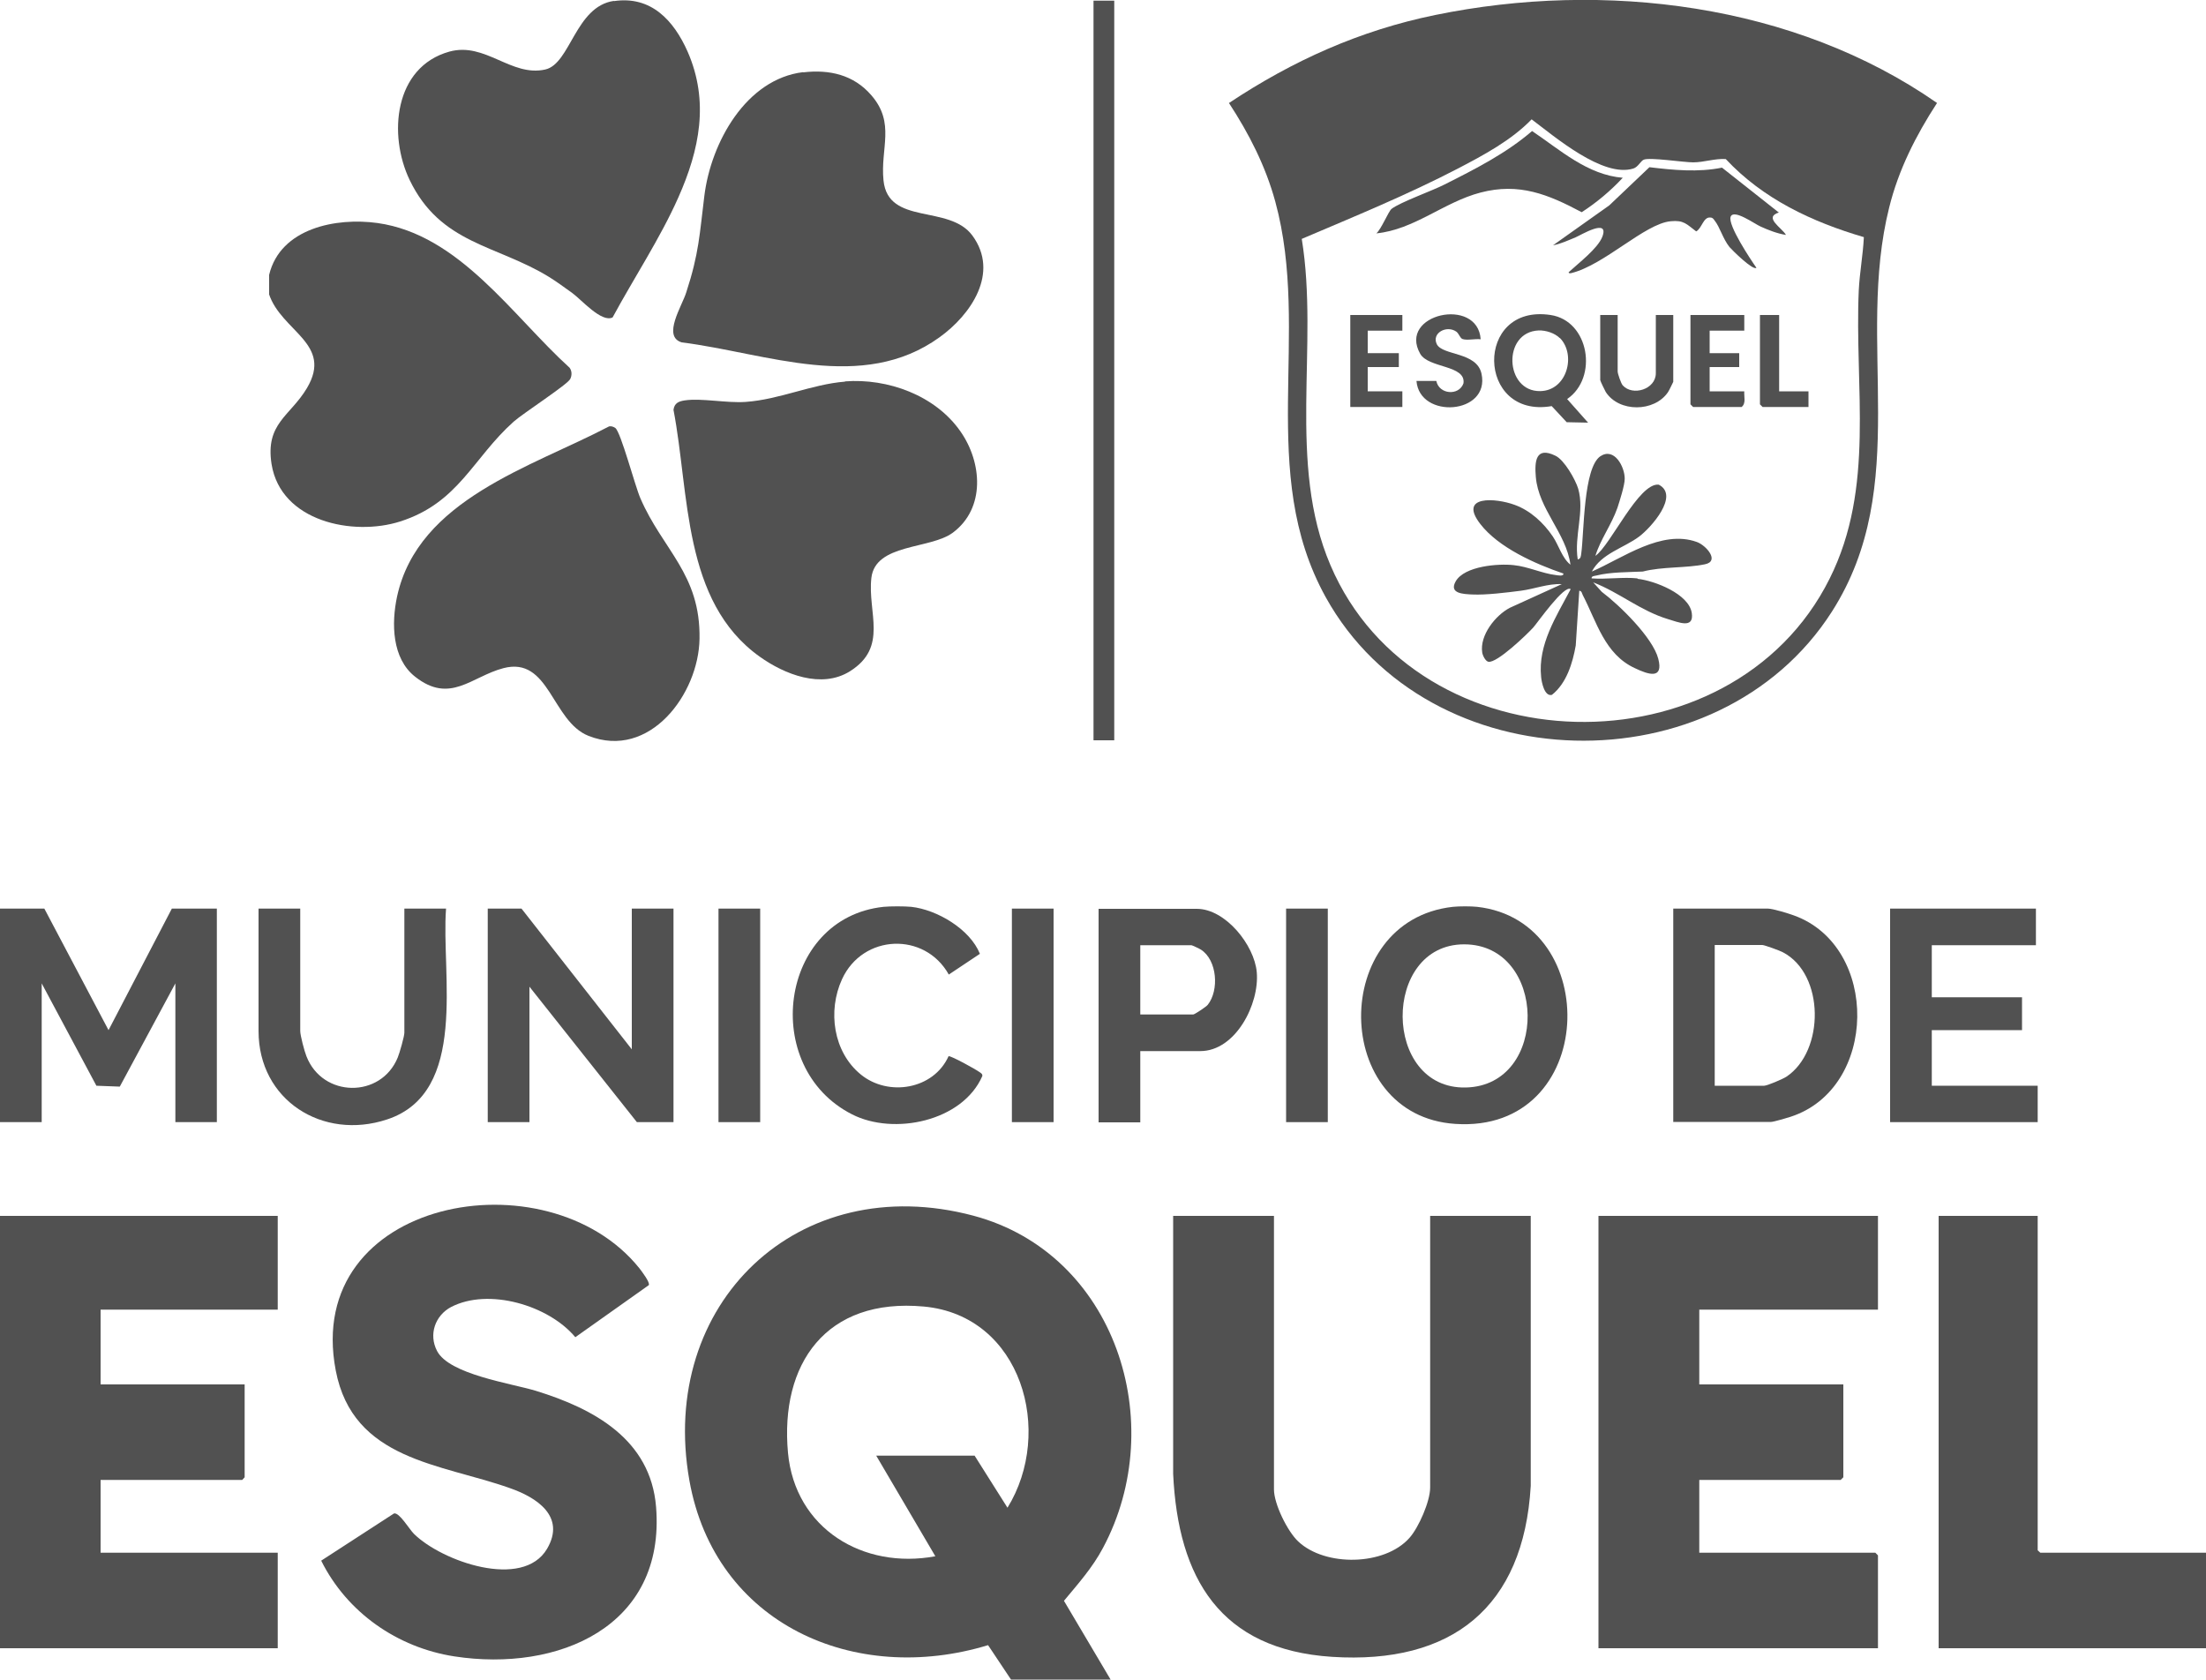 <?xml version="1.0" encoding="UTF-8"?><svg id="uuid-a8149079-8b92-44a5-a61c-fca667045ca0" xmlns="http://www.w3.org/2000/svg" viewBox="0 0 100 76.14"><defs><style>.uuid-57e0a60c-c1ab-4850-b8d5-217ae2bced93{fill:#515151;}</style></defs><g id="uuid-249b1280-b709-482c-9331-9571463e4c1d"><path class="uuid-57e0a60c-c1ab-4850-b8d5-217ae2bced93" d="M66.96,41.11c5.74.64,5.47,10.27-.99,9.84-5.64-.37-5.71-9.22-.11-9.84.27-.03.83-.03,1.1,0ZM66.37,42.81c-3.74,0-3.72,6.58.08,6.49s3.69-6.49-.08-6.49Z"/><path class="uuid-57e0a60c-c1ab-4850-b8d5-217ae2bced93" d="M41.31,41.11c1.17.13,2.66,1.01,3.11,2.13l-1.41.94c-1.09-1.95-3.9-1.84-4.84.21-.66,1.44-.4,3.3.85,4.32s3.3.68,3.98-.83c.12-.02,1.24.6,1.4.72.07.05.14.08.13.18-.9,2.06-4.01,2.7-5.9,1.74-4.19-2.12-3.32-8.9,1.42-9.41.31-.03.95-.03,1.26,0Z"/><path class="uuid-57e0a60c-c1ab-4850-b8d5-217ae2bced93" d="M50.35,76.14h-4.52l-1.04-1.56c-6.04,1.84-12.38-.94-13.54-7.47-1.42-8.01,4.93-14.11,12.87-12,6.46,1.72,8.9,9.41,5.88,15.06-.47.89-1.13,1.63-1.77,2.4l2.12,3.58ZM39.73,65.99h4.45l1.49,2.36c2.12-3.43.65-8.71-3.79-9.12s-6.53,2.6-6.16,6.63c.32,3.44,3.41,5.3,6.68,4.69l-2.68-4.56Z"/><path class="uuid-57e0a60c-c1ab-4850-b8d5-217ae2bced93" d="M57.75,55.12v12.4c0,.66.61,1.9,1.1,2.36,1.22,1.15,3.91,1.11,5.04-.16.42-.47.94-1.66.94-2.28v-12.32h4.56v12.24c-.32,5.5-3.57,8.1-9.01,7.75-5.06-.33-6.98-3.55-7.2-8.3v-11.69h4.57Z"/><path class="uuid-57e0a60c-c1ab-4850-b8d5-217ae2bced93" d="M29.41,58.26l-3.33,2.36c-1.21-1.45-3.93-2.25-5.63-1.37-.72.38-1.03,1.24-.64,1.99.55,1.07,3.36,1.47,4.48,1.81,2.63.81,5.2,2.2,5.45,5.26.44,5.44-4.45,7.5-9.14,6.78-2.59-.4-4.87-1.99-6.04-4.34l3.3-2.14c.24-.06.69.71.9.92,1.26,1.25,4.94,2.55,6.04.68.86-1.47-.48-2.33-1.69-2.75-3.12-1.11-7.11-1.25-7.89-5.33-1.5-7.82,9.59-9.83,13.76-4.64.1.13.5.65.43.77Z"/><polygon class="uuid-57e0a60c-c1ab-4850-b8d5-217ae2bced93" points="85.13 55.12 85.13 59.37 77.03 59.37 77.03 62.76 83.56 62.76 83.56 66.97 83.44 67.09 77.03 67.09 77.03 70.39 85.01 70.39 85.13 70.51 85.13 74.72 72.46 74.72 72.46 55.12 85.13 55.12"/><polygon class="uuid-57e0a60c-c1ab-4850-b8d5-217ae2bced93" points="12.59 55.12 12.59 59.37 4.56 59.37 4.56 62.76 11.09 62.76 11.09 66.97 10.98 67.09 4.56 67.09 4.56 70.39 12.59 70.39 12.59 74.72 0 74.72 0 55.12 12.59 55.12"/><polygon class="uuid-57e0a60c-c1ab-4850-b8d5-217ae2bced93" points="92.37 55.12 92.37 70.28 92.49 70.39 100 70.39 100 74.72 87.88 74.72 87.88 55.12 92.37 55.12"/><polygon class="uuid-57e0a60c-c1ab-4850-b8d5-217ae2bced93" points="2.01 41.19 4.92 46.7 7.79 41.19 9.83 41.19 9.83 50.87 7.95 50.87 7.95 44.58 5.43 49.26 4.37 49.22 1.89 44.58 1.89 50.87 0 50.87 0 41.19 2.01 41.19"/><polygon class="uuid-57e0a60c-c1ab-4850-b8d5-217ae2bced93" points="23.64 41.19 28.64 47.57 28.64 41.19 30.53 41.19 30.53 50.87 28.87 50.87 24 44.73 24 50.87 22.11 50.87 22.11 41.19 23.64 41.19"/><path class="uuid-57e0a60c-c1ab-4850-b8d5-217ae2bced93" d="M75.85,50.87v-9.68h4.29c.22,0,.94.22,1.18.31,3.89,1.4,3.82,7.85-.16,9.13-.15.05-.77.23-.87.23h-4.45ZM77.73,49.22h2.24c.14,0,.86-.31,1.01-.41,1.74-1.16,1.74-4.65-.16-5.64-.12-.07-.84-.33-.93-.33h-2.16v6.38Z"/><polygon class="uuid-57e0a60c-c1ab-4850-b8d5-217ae2bced93" points="92.29 41.19 92.29 42.85 87.57 42.85 87.57 45.21 91.66 45.21 91.66 46.7 87.57 46.7 87.57 49.22 92.37 49.22 92.37 50.87 85.68 50.87 85.68 41.19 92.29 41.19"/><path class="uuid-57e0a60c-c1ab-4850-b8d5-217ae2bced93" d="M13.61,41.19v5.55c0,.2.19.92.28,1.14.73,1.89,3.38,1.92,4.14.06.08-.19.3-.96.3-1.12v-5.63h1.89c-.23,2.96,1.04,8.34-2.68,9.56-2.91.96-5.82-.87-5.82-4.01v-5.55h1.89Z"/><path class="uuid-57e0a60c-c1ab-4850-b8d5-217ae2bced93" d="M51.69,47.65v3.23h-1.89v-9.68h4.45c1.3,0,2.61,1.64,2.72,2.87.13,1.44-.96,3.58-2.56,3.58h-2.71ZM51.69,45.99h2.4c.06,0,.59-.35.66-.44.52-.66.43-2.02-.31-2.5-.06-.04-.4-.2-.43-.2h-2.32v3.15Z"/><rect class="uuid-57e0a60c-c1ab-4850-b8d5-217ae2bced93" x="58.3" y="41.19" width="1.89" height="9.68"/><rect class="uuid-57e0a60c-c1ab-4850-b8d5-217ae2bced93" x="45.87" y="41.19" width="1.89" height="9.68"/><rect class="uuid-57e0a60c-c1ab-4850-b8d5-217ae2bced93" x="32.57" y="41.19" width="1.89" height="9.68"/><path class="uuid-57e0a60c-c1ab-4850-b8d5-217ae2bced93" d="M12.2,13.33v-.87c.51-2.12,3.04-2.61,4.91-2.35,3.72.52,6.13,4.22,8.71,6.56.11.15.11.35.03.51-.12.25-2.13,1.55-2.56,1.93-1.86,1.66-2.49,3.68-5.15,4.53-2.13.68-5.41.01-5.83-2.6-.29-1.85.84-2.17,1.6-3.44,1.21-2.03-1.16-2.57-1.72-4.28Z"/><path class="uuid-57e0a60c-c1ab-4850-b8d5-217ae2bced93" d="M87.8,4.68c-.95,1.46-1.74,3.02-2.16,4.72-1.54,6.14,1.06,12.6-2.6,18.33-5.15,8.05-18.28,7.75-22.94-.65-3.15-5.68-.66-11.96-2.29-17.94-.44-1.61-1.19-3.08-2.1-4.47,2.89-1.92,5.93-3.29,9.35-3.99,7.65-1.57,16.28-.52,22.75,3.99ZM84.49,10.75c-2.35-.69-4.57-1.73-6.26-3.54-.5-.03-.99.15-1.48.15-.43,0-1.98-.24-2.24-.12-.14.06-.25.33-.47.4-1.38.43-3.57-1.45-4.61-2.23-.92.95-2.17,1.62-3.34,2.23-2.29,1.19-4.71,2.18-7.08,3.19.79,4.85-.68,10.16,1.3,14.79,3.93,9.22,18.19,9.52,22.63.61,2.07-4.14,1.12-8.66,1.32-13.08.04-.79.19-1.59.23-2.39Z"/><path class="uuid-57e0a60c-c1ab-4850-b8d5-217ae2bced93" d="M38.3,17.29c1.94-.15,4.1.63,5.24,2.27.98,1.4,1.14,3.48-.35,4.59-1.03.76-3.51.48-3.69,2.05s.78,3.13-.97,4.23c-1.29.81-2.97.14-4.09-.66-3.51-2.5-3.18-7.4-3.91-11.19.04-.31.24-.39.52-.43.75-.11,1.89.13,2.75.07,1.55-.11,2.99-.8,4.51-.92Z"/><path class="uuid-57e0a60c-c1ab-4850-b8d5-217ae2bced93" d="M36.41,3.28c1.19-.14,2.29.11,3.09,1.04,1.1,1.27.4,2.4.55,3.86.21,2.06,2.98,1.07,4.03,2.5,1.24,1.69-.07,3.59-1.49,4.61-3.51,2.53-7.83.72-11.69.23-.89-.27.02-1.65.21-2.27.58-1.78.6-2.62.82-4.38.3-2.41,1.89-5.29,4.48-5.6Z"/><path class="uuid-57e0a60c-c1ab-4850-b8d5-217ae2bced93" d="M27.6,19.33c.11-.02.2.01.29.07.25.17.9,2.65,1.14,3.19,1.01,2.34,2.73,3.43,2.68,6.37-.04,2.5-2.26,5.49-5.03,4.4-1.67-.66-1.77-3.62-3.86-3.07-1.45.38-2.41,1.64-4,.39-1.06-.83-1.08-2.43-.82-3.64.96-4.41,6.11-5.87,9.61-7.71Z"/><path class="uuid-57e0a60c-c1ab-4850-b8d5-217ae2bced93" d="M27.83.05c1.68-.25,2.71.87,3.34,2.29.99,2.26.54,4.45-.42,6.61-.82,1.85-2.02,3.66-2.98,5.44-.5.25-1.41-.8-1.82-1.1-.33-.24-.73-.53-1.07-.74-2.38-1.46-4.91-1.48-6.31-4.39-.98-2.04-.71-5.12,1.8-5.82,1.63-.45,2.8,1.16,4.35.81,1.14-.26,1.36-2.86,3.11-3.11Z"/><rect class="uuid-57e0a60c-c1ab-4850-b8d5-217ae2bced93" x="49.57" y=".03" width=".94" height="33.53"/><path class="uuid-57e0a60c-c1ab-4850-b8d5-217ae2bced93" d="M74.23,26.24c.76.08,2.33.68,2.46,1.55.11.74-.62.41-1.07.28-1.26-.38-2.19-1.2-3.4-1.67l.39.43c.8.6,2.31,2.07,2.56,3.03s-.45.72-1.06.43c-1.37-.63-1.73-2.1-2.36-3.31-.04-.07-.04-.19-.16-.2l-.16,2.48c-.14.8-.42,1.72-1.08,2.24-.34.09-.47-.58-.49-.82-.15-1.46.69-2.74,1.34-3.97-.28-.23-1.52,1.54-1.69,1.73-.29.32-1.65,1.63-2.04,1.56-.14-.03-.26-.29-.28-.42-.12-.78.6-1.69,1.26-2.03l2.35-1.07c-.63-.03-1.24.22-1.86.3s-1.58.2-2.2.17c-.41-.02-1.07-.04-.75-.6.4-.69,1.93-.81,2.63-.73.63.06,1.3.38,1.91.45.08.01.36.07.34-.07-1.26-.43-2.94-1.17-3.77-2.25-1.01-1.31.71-1.18,1.57-.86.71.26,1.3.81,1.72,1.43.27.4.42.98.8,1.28-.19-1.43-1.45-2.52-1.57-3.98-.06-.7-.01-1.4.89-.96.4.19.9,1.07,1.03,1.49.3,1.04-.19,2.14-.02,3.21.15-.03.14-.16.16-.27.13-.93.09-3.89.87-4.41.63-.41,1.1.48,1.1,1.02,0,.3-.23,1.01-.33,1.32-.27.77-.77,1.43-1,2.18.69-.48,1.96-3.32,2.87-3.23.96.49-.35,1.95-.88,2.35-.69.52-1.72.77-2.15,1.59,1.4-.61,3.16-1.92,4.76-1.34.42.15,1.05.87.37,1.01-.85.18-1.94.1-2.82.33-.66.03-1.47.02-2.1.18-.08.02-.24.02-.22.13.67.05,1.43-.07,2.08,0Z"/><path class="uuid-57e0a60c-c1ab-4850-b8d5-217ae2bced93" d="M80.65,9.63c-.73.22.12.69.31,1.02-.39-.06-.8-.22-1.15-.38-.26-.11-1.23-.82-1.36-.44s.91,1.94,1.17,2.31c-.15.14-1.09-.79-1.22-.94-.31-.39-.43-.9-.68-1.21-.05-.07-.09-.13-.19-.13-.32-.03-.38.49-.64.63-.44-.33-.56-.52-1.16-.46-1.17.11-3,1.98-4.5,2.35-.04.01-.13.02-.12-.04.43-.4,1.33-1.08,1.53-1.62.31-.85-.98-.06-1.22.04-.32.13-.68.3-1.02.36l2.55-1.81,1.82-1.73c1.09.13,2.2.24,3.29.02l2.57,2.03Z"/><path class="uuid-57e0a60c-c1ab-4850-b8d5-217ae2bced93" d="M73.56,8.06c-.55.59-1.18,1.12-1.86,1.56-1.52-.81-2.84-1.35-4.59-.89-1.65.43-3,1.68-4.72,1.85.22-.18.55-1,.69-1.11.38-.3,1.87-.83,2.41-1.11,1.37-.69,2.79-1.41,3.96-2.42,1.28.86,2.51,1.99,4.12,2.12Z"/><path class="uuid-57e0a60c-c1ab-4850-b8d5-217ae2bced93" d="M71.99,19.16l-.97-.02-.68-.73c-3.42.59-3.52-4.66-.05-4.13,1.75.26,2.17,2.84.75,3.81l.94,1.06ZM70.71,15.33c-.23-.23-.63-.36-.96-.35-1.66.07-1.54,2.78.07,2.75,1.22-.02,1.64-1.65.89-2.41Z"/><path class="uuid-57e0a60c-c1ab-4850-b8d5-217ae2bced93" d="M73.33,14.28v2.56c0,.1.15.54.23.63.45.5,1.5.18,1.5-.55v-2.64h.79v3.03s-.2.42-.24.47c-.62.91-2.22.92-2.82-.01-.04-.07-.25-.5-.25-.54v-2.95h.79Z"/><path class="uuid-57e0a60c-c1ab-4850-b8d5-217ae2bced93" d="M67.11,15.38c-.23-.03-.61.06-.81-.01-.12-.04-.16-.25-.29-.34-.44-.3-1.12.07-.88.57.26.53,1.82.34,2.03,1.35.39,1.84-2.81,2.07-2.95.32h.9c.12.61,1.02.69,1.23.11.12-.84-1.58-.68-1.96-1.34-1.03-1.81,2.61-2.61,2.74-.66Z"/><path class="uuid-57e0a60c-c1ab-4850-b8d5-217ae2bced93" d="M79.07,14.28v.71h-1.57v1.02h1.34v.63h-1.34v1.1h1.57c-.02.24.09.54-.12.71h-2.2l-.12-.12v-4.05h2.44Z"/><polygon class="uuid-57e0a60c-c1ab-4850-b8d5-217ae2bced93" points="63.57 14.28 63.57 14.99 62 14.99 62 16.01 63.41 16.01 63.41 16.64 62 16.64 62 17.74 63.57 17.74 63.57 18.45 61.21 18.45 61.21 14.28 63.57 14.28"/><polygon class="uuid-57e0a60c-c1ab-4850-b8d5-217ae2bced93" points="80.65 14.28 80.65 17.74 81.98 17.74 81.98 18.45 79.9 18.45 79.78 18.33 79.78 14.28 80.65 14.28"/></g></svg>